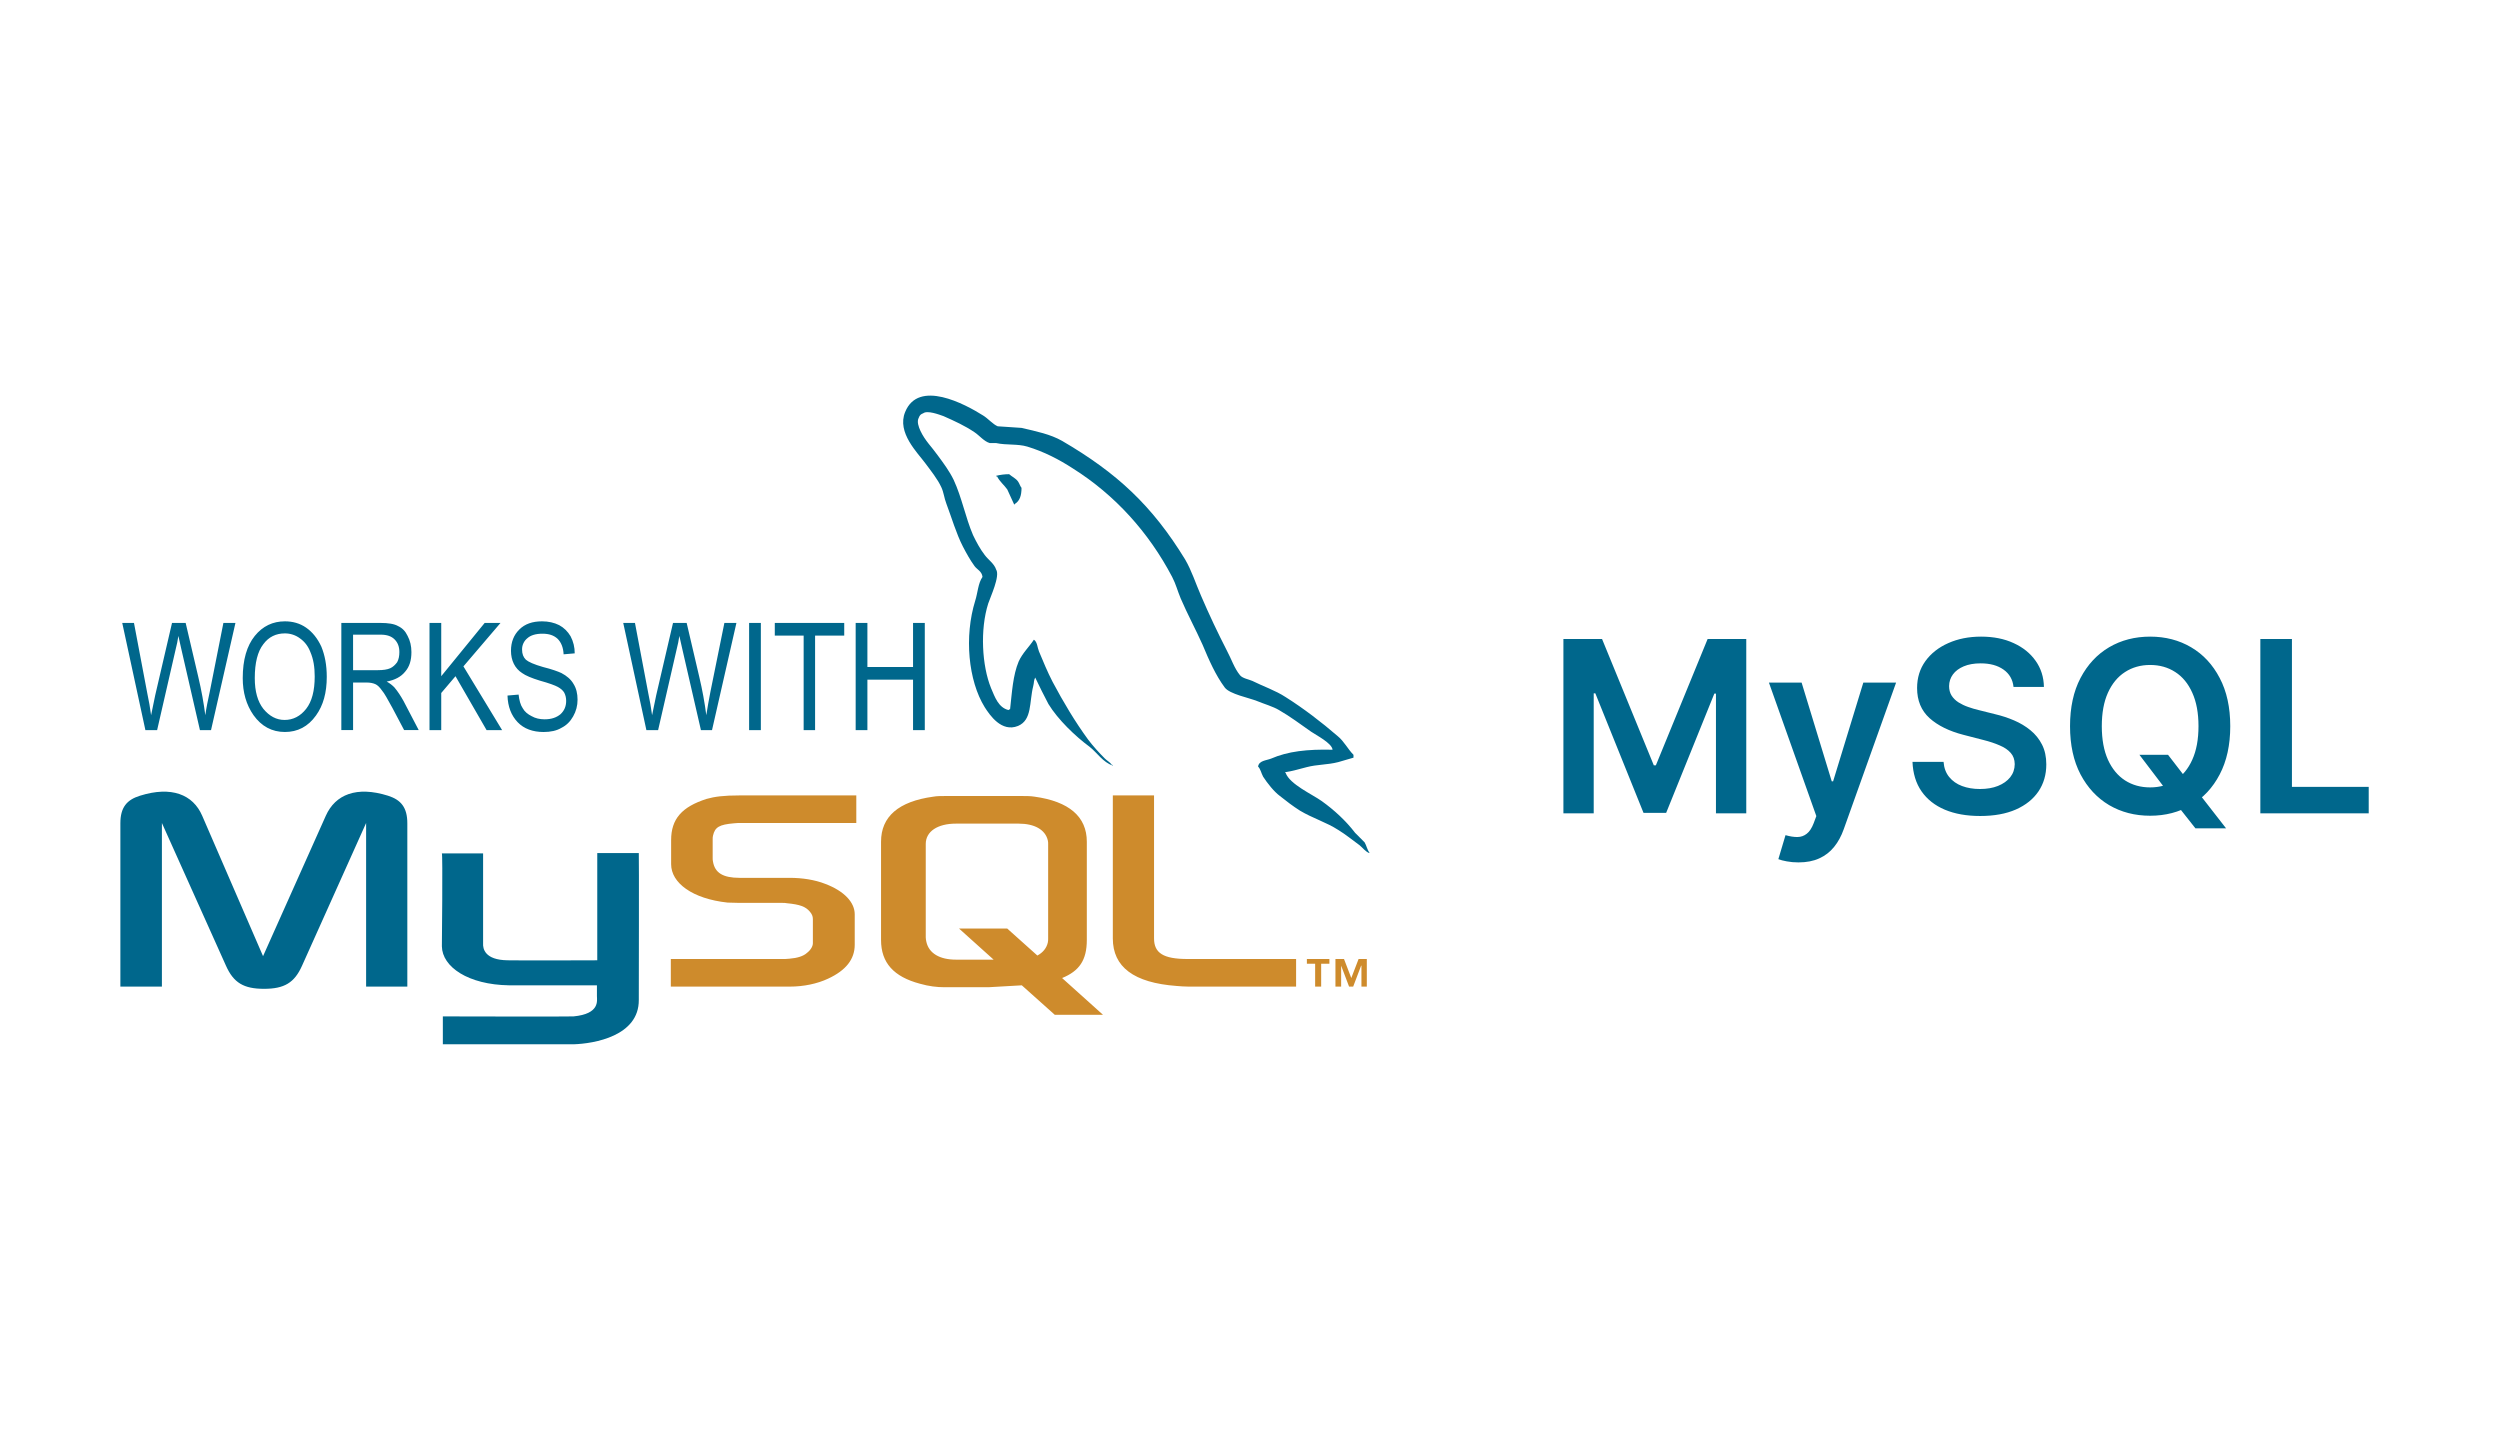 <svg width="146" height="84" viewBox="0 0 146 84" fill="none" xmlns="http://www.w3.org/2000/svg">
<rect width="146" height="84" fill="white"/>
<path fill-rule="evenodd" clip-rule="evenodd" d="M7.029 57.618H9.455V48.063L13.196 56.396C13.64 57.395 14.233 57.747 15.418 57.747C16.603 57.747 17.196 57.395 17.64 56.396L21.381 48.063V57.618H23.788V48.081C23.788 47.156 23.417 46.71 22.658 46.469C20.825 45.895 19.584 46.396 19.029 47.637L15.362 55.84L11.807 47.637C11.27 46.396 10.011 45.895 8.178 46.469C7.4 46.71 7.03 47.155 7.03 48.081V57.618H7.029ZM25.806 49.84H28.213V55.099C28.195 55.395 28.306 56.062 29.639 56.081C30.306 56.099 34.843 56.081 34.88 56.081V49.821H37.306C37.324 49.821 37.306 58.358 37.306 58.395C37.324 60.506 34.694 60.95 33.491 60.987H25.862V59.358C25.862 59.358 33.473 59.377 33.491 59.358C35.047 59.21 34.861 58.432 34.861 58.173V57.543H29.732C27.343 57.507 25.825 56.469 25.806 55.265C25.806 55.154 25.862 49.896 25.806 49.84ZM77.822 43.785C76.341 43.748 75.211 43.877 74.23 44.303C73.952 44.414 73.526 44.414 73.471 44.766C73.619 44.914 73.656 45.155 73.767 45.359C74.008 45.73 74.397 46.229 74.749 46.488C75.119 46.785 75.508 47.081 75.915 47.34C76.656 47.784 77.471 48.025 78.156 48.47C78.582 48.729 78.989 49.063 79.396 49.359C79.581 49.507 79.73 49.73 79.97 49.822V49.785C79.841 49.618 79.804 49.378 79.692 49.192L79.137 48.636C78.6 47.933 77.915 47.303 77.192 46.785C76.618 46.377 75.322 45.803 75.081 45.137C75.063 45.118 75.044 45.118 75.044 45.099C75.451 45.044 75.933 44.896 76.304 44.803C76.934 44.637 77.507 44.673 78.155 44.507C78.452 44.414 78.748 44.34 79.044 44.248V44.081C78.711 43.747 78.489 43.285 78.119 42.988C77.175 42.173 76.137 41.377 75.082 40.711C74.489 40.322 73.767 40.081 73.138 39.766C72.933 39.674 72.563 39.618 72.416 39.433C72.082 39.026 71.915 38.489 71.656 38.007C71.113 36.951 70.606 35.876 70.138 34.785C69.823 34.063 69.6 33.34 69.212 32.673C67.286 29.525 65.231 27.618 62.027 25.748C61.343 25.359 60.528 25.192 59.657 24.989C59.194 24.951 58.732 24.933 58.268 24.896C57.99 24.785 57.694 24.433 57.416 24.266C56.361 23.6 53.639 22.137 52.861 24.062C52.36 25.266 53.601 26.451 54.045 27.063C54.361 27.488 54.749 27.97 54.972 28.451C55.119 28.766 55.138 29.081 55.268 29.414C55.582 30.248 55.842 31.155 56.231 31.914C56.434 32.303 56.656 32.71 56.915 33.062C57.063 33.266 57.342 33.359 57.378 33.692C57.119 34.062 57.101 34.618 56.953 35.081C56.304 37.173 56.545 39.747 57.508 41.302C57.805 41.765 58.49 42.784 59.453 42.395C60.286 42.043 60.101 41.006 60.342 40.062C60.398 39.858 60.36 39.71 60.471 39.562V39.599C60.712 40.117 60.971 40.617 61.23 41.117C61.786 42.025 62.786 42.987 63.638 43.617C64.064 43.95 64.415 44.524 64.989 44.709V44.672H64.934C64.823 44.506 64.656 44.431 64.527 44.301C64.193 43.968 63.823 43.561 63.545 43.19C62.786 42.153 62.101 41.005 61.472 39.82C61.175 39.246 60.915 38.616 60.676 38.042C60.582 37.82 60.582 37.487 60.379 37.357C60.101 37.783 59.713 38.135 59.489 38.635C59.156 39.431 59.101 40.413 58.99 41.413C58.915 41.45 58.934 41.431 58.897 41.468C58.305 41.32 58.101 40.709 57.879 40.191C57.342 38.876 57.23 36.765 57.712 35.246C57.841 34.857 58.416 33.635 58.175 33.265C58.063 32.913 57.712 32.691 57.508 32.413C57.249 32.08 57.008 31.635 56.824 31.247C56.38 30.209 56.175 29.061 55.694 28.025C55.453 27.524 55.083 27.024 54.768 26.599C54.416 26.099 54.027 25.747 53.75 25.154C53.657 24.951 53.528 24.617 53.657 24.395C53.713 24.247 53.769 24.191 53.916 24.135C54.157 23.95 54.842 24.21 55.101 24.302C55.768 24.598 56.342 24.858 56.916 25.246C57.194 25.431 57.472 25.783 57.805 25.876H58.176C58.769 26.006 59.435 25.913 59.99 26.08C60.971 26.376 61.86 26.839 62.657 27.358C65.101 28.895 67.083 31.08 68.453 33.691C68.675 34.117 68.767 34.505 68.953 34.95C69.342 35.858 69.842 36.783 70.23 37.653C70.601 38.542 70.99 39.431 71.527 40.153C71.823 40.542 72.934 40.746 73.434 40.949C73.786 41.097 74.36 41.264 74.694 41.468C75.342 41.838 75.953 42.301 76.564 42.727C76.859 42.933 77.785 43.396 77.822 43.785Z" fill="#00678C"/>
<path fill-rule="evenodd" clip-rule="evenodd" d="M58.934 27.693C58.679 27.693 58.424 27.725 58.176 27.786V27.823H58.231C58.379 28.12 58.639 28.323 58.824 28.582C58.953 28.879 59.102 29.175 59.231 29.471L59.286 29.416C59.546 29.249 59.657 28.953 59.657 28.49C59.565 28.379 59.546 28.25 59.454 28.12C59.324 27.934 59.102 27.841 58.934 27.693Z" fill="#00678C"/>
<path fill-rule="evenodd" clip-rule="evenodd" d="M39.176 57.618H46.12C46.934 57.618 47.73 57.451 48.36 57.154C49.397 56.673 49.916 56.025 49.916 55.173V53.395C49.916 52.711 49.323 52.044 48.194 51.618C47.583 51.377 46.842 51.266 46.12 51.266H43.194C42.213 51.266 41.75 50.969 41.639 50.322C41.62 50.248 41.62 50.174 41.62 50.1V49.007C41.62 48.933 41.62 48.877 41.639 48.804C41.75 48.303 42.009 48.155 42.861 48.081C42.935 48.081 43.027 48.063 43.102 48.063H50.008V46.452H43.213C42.231 46.452 41.731 46.526 41.268 46.655C39.824 47.118 39.194 47.822 39.194 49.063V50.47C39.194 51.563 40.435 52.489 42.491 52.711C42.731 52.711 42.953 52.729 43.194 52.729H45.694C45.787 52.729 45.879 52.729 45.953 52.748C46.731 52.822 47.046 52.951 47.286 53.229C47.416 53.377 47.472 53.507 47.472 53.674V55.081C47.472 55.248 47.361 55.47 47.12 55.655C46.916 55.84 46.564 55.952 46.101 55.988C46.008 55.988 45.935 56.007 45.842 56.007H39.176V57.618ZM64.989 54.802C64.989 56.469 66.211 57.394 68.712 57.58C68.934 57.599 69.174 57.617 69.396 57.617H75.692V56.006H69.359C67.933 56.006 67.396 55.654 67.396 54.802V46.451H64.989V54.802H64.989ZM51.453 54.895V49.155C51.453 47.692 52.471 46.803 54.508 46.525C54.712 46.488 54.953 46.488 55.156 46.488H59.748C59.97 46.488 60.174 46.488 60.415 46.525C62.433 46.803 63.47 47.692 63.47 49.155V54.895C63.47 56.08 63.026 56.709 62.026 57.117L64.415 59.265H61.6L59.674 57.543L57.729 57.654H55.156C54.712 57.654 54.248 57.599 53.73 57.451C52.194 57.043 51.453 56.228 51.453 54.895ZM54.064 54.747C54.064 54.84 54.083 54.913 54.101 55.007C54.249 55.673 54.879 56.043 55.823 56.043H58.027L56.009 54.228H58.823L60.582 55.803C60.897 55.636 61.119 55.376 61.193 55.043C61.212 54.951 61.212 54.877 61.212 54.803V49.285C61.212 49.229 61.212 49.155 61.193 49.08C61.045 48.451 60.416 48.1 59.489 48.1H55.823C54.749 48.1 54.064 48.562 54.064 49.285L54.064 54.747ZM76.804 57.618H77.156V56.284H77.637V56.006H76.322V56.284H76.804V57.618ZM79.507 57.618H79.822V56.006H79.341L78.915 57.117L78.49 56.006H77.99V57.618H78.323V56.395L78.786 57.618H79.026L79.489 56.395H79.508V57.618H79.507Z" fill="#CE8B2C"/>
<path fill-rule="evenodd" clip-rule="evenodd" d="M8.491 42.638L7.139 36.379H7.824L8.602 40.49C8.694 40.915 8.768 41.341 8.824 41.767L9.065 40.6L10.046 36.378H10.842L11.583 39.545C11.768 40.323 11.898 41.063 11.99 41.767C12.046 41.36 12.139 40.897 12.25 40.397L13.046 36.379H13.75L12.324 42.638H11.676L10.583 37.879L10.417 37.138C10.38 37.415 10.324 37.657 10.268 37.879L9.176 42.638H8.491ZM14.176 39.601C14.176 38.527 14.417 37.712 14.879 37.138C15.343 36.564 15.935 36.286 16.639 36.286C17.083 36.286 17.509 36.397 17.879 36.656C18.25 36.915 18.546 37.286 18.768 37.767C18.972 38.267 19.083 38.841 19.083 39.526C19.083 40.452 18.88 41.193 18.453 41.785C17.991 42.434 17.38 42.748 16.639 42.748C15.879 42.748 15.268 42.415 14.806 41.767C14.379 41.157 14.176 40.434 14.176 39.601ZM14.879 39.601C14.879 40.379 15.046 40.971 15.38 41.397C15.732 41.823 16.139 42.045 16.62 42.045C17.12 42.045 17.546 41.823 17.879 41.397C18.213 40.971 18.379 40.342 18.379 39.508C18.379 38.953 18.305 38.49 18.12 38.065C17.991 37.731 17.787 37.472 17.527 37.287C17.271 37.093 16.959 36.989 16.638 36.99C16.12 36.99 15.694 37.194 15.379 37.62C15.046 38.045 14.879 38.712 14.879 39.601ZM19.934 42.638V36.379H22.212C22.675 36.379 23.027 36.434 23.249 36.564C23.49 36.675 23.675 36.86 23.805 37.138C23.953 37.415 24.027 37.73 24.027 38.082C24.027 38.564 23.916 38.934 23.657 39.23C23.416 39.527 23.064 39.712 22.583 39.804C22.787 39.916 22.916 40.027 23.027 40.138C23.231 40.378 23.398 40.638 23.564 40.934L24.453 42.637H23.601L22.916 41.341C22.639 40.841 22.453 40.489 22.305 40.322C22.176 40.137 22.046 40.007 21.916 39.952C21.787 39.896 21.62 39.859 21.398 39.859H20.62V42.637H19.934V42.638ZM20.62 39.138H22.064C22.379 39.138 22.619 39.101 22.786 39.027C22.953 38.953 23.082 38.823 23.193 38.675C23.286 38.508 23.323 38.304 23.323 38.082C23.323 37.767 23.23 37.527 23.045 37.342C22.86 37.157 22.601 37.064 22.23 37.064H20.619L20.62 39.138ZM25.083 42.638V36.379H25.768V39.49L28.305 36.379H29.23L27.064 38.916L29.323 42.638H28.416L26.601 39.49L25.768 40.471V42.638H25.083ZM29.638 40.62L30.286 40.564C30.323 40.897 30.398 41.175 30.527 41.36C30.638 41.564 30.823 41.712 31.045 41.823C31.268 41.952 31.527 42.008 31.805 42.008C32.212 42.008 32.508 41.897 32.731 41.712C32.953 41.508 33.064 41.249 33.064 40.934C33.064 40.749 33.027 40.601 32.953 40.453C32.879 40.323 32.749 40.212 32.582 40.119C32.416 40.027 32.064 39.897 31.527 39.749C31.045 39.601 30.693 39.453 30.49 39.305C30.284 39.173 30.117 38.987 30.008 38.768C29.897 38.545 29.841 38.286 29.841 38.008C29.841 37.49 30.008 37.083 30.323 36.768C30.656 36.434 31.101 36.286 31.656 36.286C32.026 36.286 32.359 36.36 32.656 36.508C32.933 36.656 33.156 36.878 33.322 37.157C33.484 37.465 33.567 37.808 33.563 38.156L32.915 38.212C32.896 37.805 32.767 37.508 32.563 37.305C32.34 37.101 32.063 37.008 31.674 37.008C31.285 37.008 30.989 37.101 30.803 37.268C30.703 37.347 30.622 37.448 30.568 37.564C30.513 37.68 30.486 37.806 30.489 37.934C30.489 38.194 30.563 38.379 30.711 38.527C30.859 38.656 31.193 38.805 31.711 38.953C32.23 39.082 32.581 39.212 32.785 39.305C33.1 39.471 33.34 39.675 33.489 39.934C33.656 40.194 33.729 40.508 33.729 40.86C33.732 41.205 33.642 41.543 33.47 41.841C33.303 42.138 33.081 42.36 32.785 42.508C32.507 42.674 32.155 42.749 31.748 42.749C31.118 42.749 30.6 42.563 30.229 42.175C29.859 41.786 29.656 41.267 29.638 40.62ZM37.749 42.638L36.397 36.379H37.082L37.86 40.49C37.952 40.915 38.026 41.341 38.082 41.767L38.323 40.6L39.304 36.378H40.101L40.841 39.545C41.015 40.278 41.151 41.02 41.248 41.767C41.304 41.36 41.397 40.897 41.489 40.397L42.304 36.379H43.007L41.582 42.638H40.934L39.841 37.879L39.674 37.138C39.637 37.415 39.582 37.657 39.526 37.879L38.434 42.638H37.749ZM43.748 42.638V36.379H44.434V42.638H43.748ZM46.933 42.638V37.12H45.248V36.379H49.303V37.12H47.601V42.638H46.933ZM49.971 42.638V36.379H50.656V38.953H53.322V36.379H54.008V42.638H53.322V39.694H50.656V42.638H49.971Z" fill="#00678C"/>
<path d="M91.303 37.318H93.56L96.583 44.696H96.702L99.725 37.318H101.982V47.5H100.212V40.505H100.118L97.304 47.47H95.981L93.167 40.49H93.073V47.5H91.303V37.318ZM105.03 50.364C104.784 50.364 104.557 50.344 104.349 50.304C104.143 50.267 103.979 50.224 103.856 50.175L104.274 48.773C104.536 48.849 104.769 48.885 104.975 48.882C105.18 48.879 105.361 48.814 105.517 48.688C105.676 48.566 105.81 48.36 105.92 48.072L106.074 47.659L103.305 39.864H105.214L106.974 45.631H107.053L108.818 39.864H110.732L107.675 48.425C107.532 48.829 107.343 49.175 107.108 49.464C106.872 49.755 106.584 49.977 106.243 50.13C105.905 50.286 105.5 50.364 105.03 50.364ZM117.59 40.117C117.544 39.683 117.348 39.345 117.004 39.103C116.662 38.861 116.218 38.74 115.671 38.74C115.287 38.74 114.957 38.798 114.682 38.914C114.407 39.03 114.196 39.188 114.051 39.386C113.905 39.585 113.83 39.812 113.827 40.068C113.827 40.28 113.875 40.464 113.971 40.619C114.07 40.775 114.205 40.908 114.374 41.017C114.543 41.123 114.73 41.213 114.936 41.285C115.141 41.358 115.348 41.42 115.557 41.469L116.512 41.708C116.896 41.798 117.266 41.919 117.62 42.071C117.978 42.224 118.298 42.416 118.58 42.648C118.865 42.88 119.09 43.16 119.256 43.488C119.422 43.816 119.504 44.2 119.504 44.641C119.504 45.238 119.352 45.763 119.047 46.217C118.742 46.668 118.301 47.021 117.725 47.276C117.151 47.528 116.457 47.654 115.642 47.654C114.849 47.654 114.162 47.532 113.578 47.286C112.998 47.041 112.544 46.683 112.216 46.212C111.891 45.742 111.716 45.168 111.689 44.492H113.504C113.53 44.847 113.64 45.142 113.832 45.377C114.024 45.612 114.274 45.788 114.583 45.904C114.894 46.02 115.242 46.078 115.627 46.078C116.028 46.078 116.379 46.019 116.681 45.899C116.985 45.776 117.224 45.608 117.396 45.392C117.569 45.173 117.657 44.918 117.66 44.626C117.657 44.361 117.579 44.142 117.426 43.97C117.274 43.794 117.06 43.649 116.785 43.533C116.513 43.413 116.195 43.307 115.83 43.215L114.672 42.916C113.834 42.701 113.171 42.374 112.683 41.937C112.2 41.496 111.958 40.911 111.958 40.182C111.958 39.582 112.12 39.057 112.445 38.606C112.773 38.155 113.219 37.805 113.782 37.557C114.346 37.305 114.984 37.179 115.696 37.179C116.419 37.179 117.052 37.305 117.595 37.557C118.142 37.805 118.571 38.152 118.883 38.596C119.195 39.037 119.355 39.544 119.365 40.117H117.59ZM124.942 44.08H126.613L127.602 45.362L128.308 46.197L130.003 48.375H128.213L127.06 46.913L126.568 46.217L124.942 44.08ZM130.247 42.409C130.247 43.506 130.041 44.446 129.63 45.228C129.223 46.007 128.666 46.603 127.96 47.018C127.257 47.432 126.46 47.639 125.569 47.639C124.677 47.639 123.878 47.432 123.172 47.018C122.47 46.6 121.913 46.002 121.502 45.223C121.094 44.441 120.89 43.503 120.89 42.409C120.89 41.312 121.094 40.374 121.502 39.595C121.913 38.813 122.47 38.215 123.172 37.8C123.878 37.386 124.677 37.179 125.569 37.179C126.46 37.179 127.257 37.386 127.96 37.8C128.666 38.215 129.223 38.813 129.63 39.595C130.041 40.374 130.247 41.312 130.247 42.409ZM128.392 42.409C128.392 41.637 128.271 40.986 128.029 40.455C127.791 39.922 127.459 39.519 127.035 39.247C126.611 38.972 126.122 38.834 125.569 38.834C125.015 38.834 124.526 38.972 124.102 39.247C123.678 39.519 123.345 39.922 123.103 40.455C122.864 40.986 122.745 41.637 122.745 42.409C122.745 43.181 122.864 43.834 123.103 44.368C123.345 44.898 123.678 45.301 124.102 45.576C124.526 45.848 125.015 45.984 125.569 45.984C126.122 45.984 126.611 45.848 127.035 45.576C127.459 45.301 127.791 44.898 128.029 44.368C128.271 43.834 128.392 43.181 128.392 42.409ZM132.004 47.5V37.318H133.849V45.954H138.333V47.5H132.004Z" fill="#00678C"/>
</svg>
